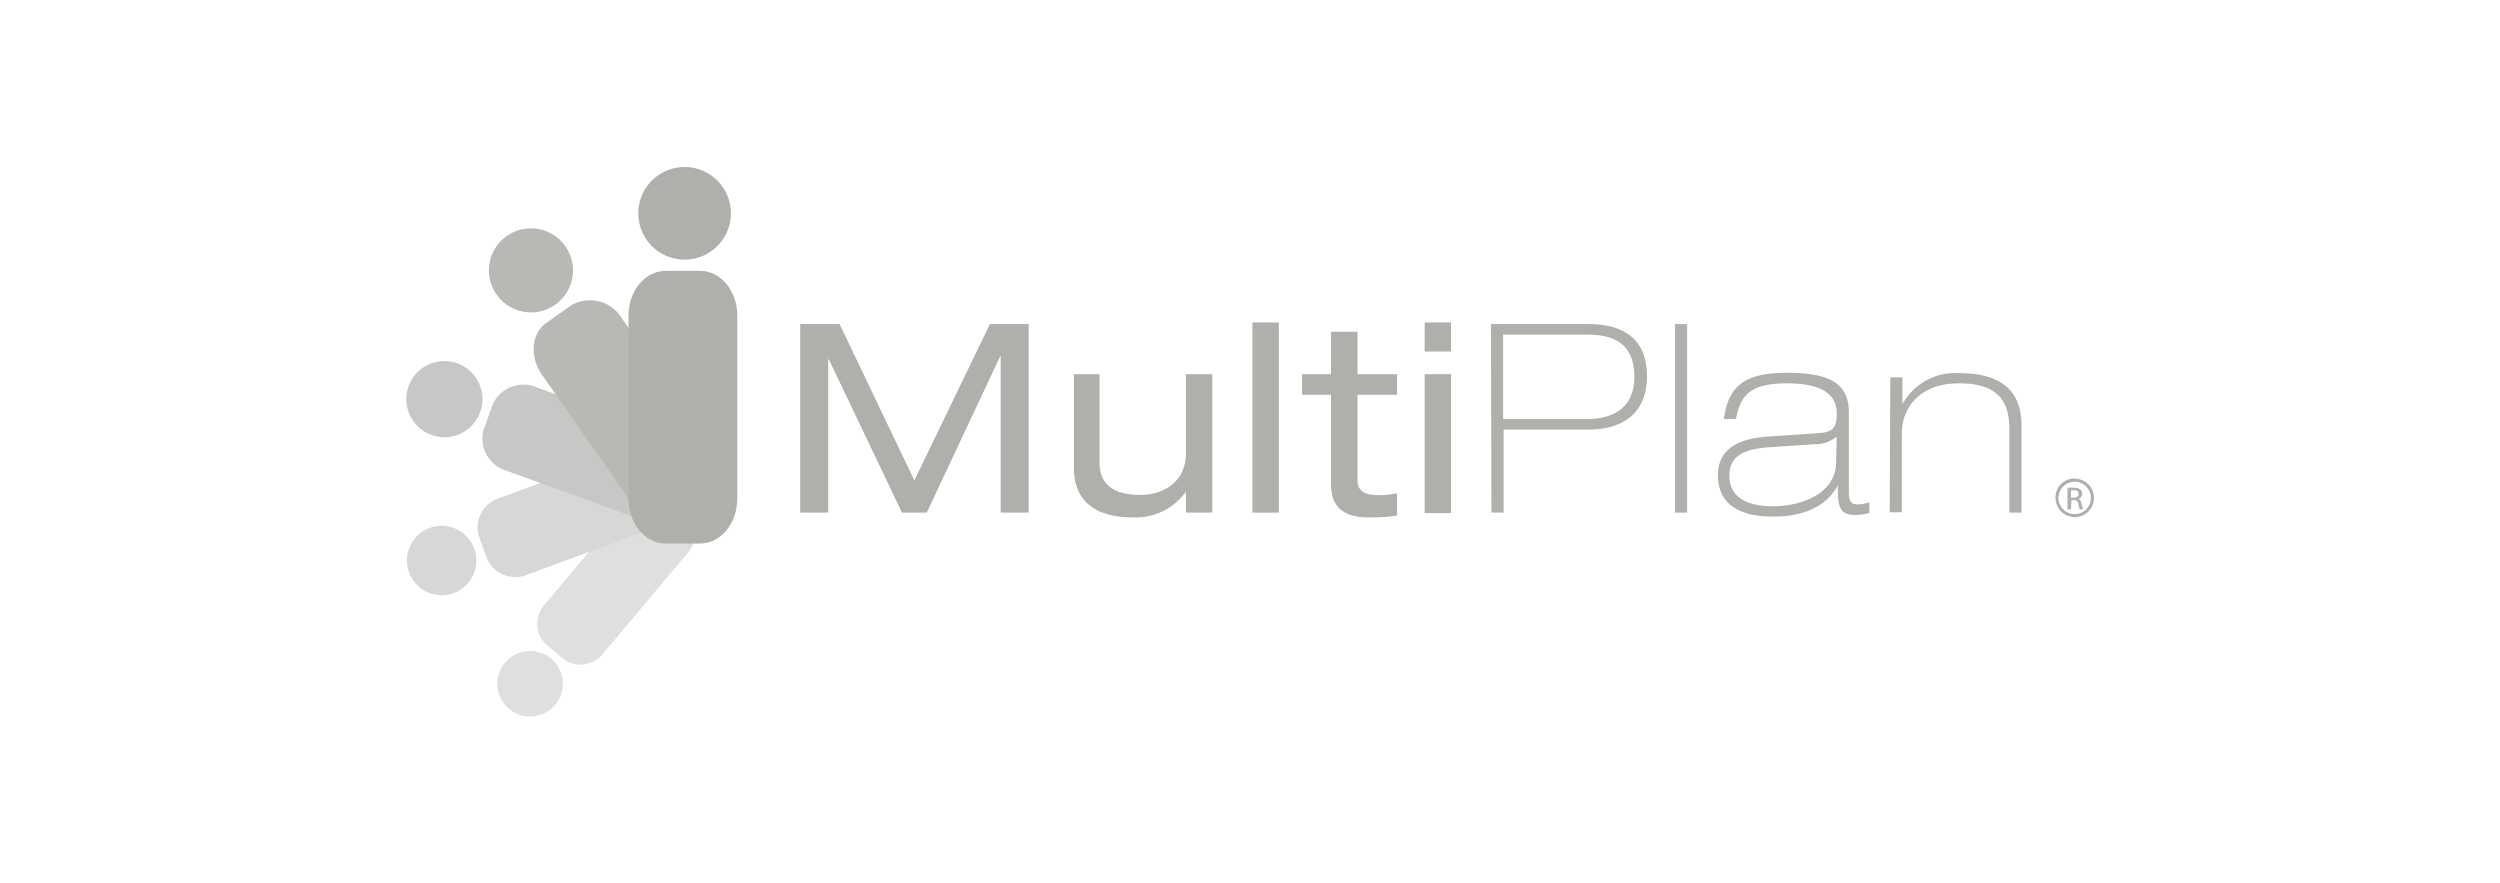 <?xml version="1.0" encoding="UTF-8"?> <svg xmlns="http://www.w3.org/2000/svg" id="Layer_1" data-name="Layer 1" viewBox="0 0 216 76.29"><defs><style>.cls-1{fill:#dfdfdd;}.cls-2{fill:#d7d7d5;}.cls-3{fill:#c7c7c5;}.cls-4{fill:#b8b9b5;}.cls-5{fill:#b0afab;}</style></defs><title>InsuranceLogos</title><path class="cls-1" d="M43.64,57.25a2.83,2.83,0,1,1,.35,4,2.82,2.82,0,0,1-.35-4"></path><path class="cls-1" d="M54.28,43.65A2.51,2.51,0,0,1,57.74,43l1.6,1.34a2.51,2.51,0,0,1,0,3.52L52.2,56.36a2.5,2.5,0,0,1-3.45.63l-1.61-1.35a2.51,2.51,0,0,1,0-3.51Z"></path><path class="cls-2" d="M39.21,51.24a3,3,0,1,0-3.88-1.81,3,3,0,0,0,3.88,1.81"></path><path class="cls-2" d="M56.8,45.51a2.69,2.69,0,0,0,1.91-3.25l-.77-2.11a2.69,2.69,0,0,0-3.55-1.26L43.25,43a2.68,2.68,0,0,0-1.91,3.24l.77,2.11a2.69,2.69,0,0,0,3.55,1.26Z"></path><path class="cls-3" d="M37.3,37.59a3.29,3.29,0,1,0-2-4.22,3.3,3.3,0,0,0,2,4.22"></path><path class="cls-3" d="M56,45.11a2.92,2.92,0,0,0,3.86-1.37l.83-2.29a2.91,2.91,0,0,0-2.07-3.53L46.46,33.5a2.92,2.92,0,0,0-3.86,1.38l-.83,2.29a2.91,2.91,0,0,0,2.07,3.53Z"></path><path class="cls-4" d="M42.9,25.44a3.63,3.63,0,1,0,.89-5.05,3.62,3.62,0,0,0-.89,5.05"></path><path class="cls-4" d="M55,44.06c1.1,1.57,3.06,2.11,4.36,1.2l2.2-1.55c1.31-.91,1.47-2.93.36-4.5L53.76,27.55a3.23,3.23,0,0,0-4.36-1.2L47.2,27.9c-1.3.91-1.46,2.93-.36,4.5Z"></path><polygon class="cls-5" points="85.53 28 88.88 28 88.88 44.29 86.46 44.29 86.46 30.78 86.42 30.78 80.07 44.29 77.93 44.29 71.61 31.05 71.56 31.05 71.56 44.29 69.14 44.29 69.14 28 72.54 28 79 41.51 85.53 28"></polygon><path class="cls-5" d="M104.74,44.29h-2.28v-1.8h0a5.35,5.35,0,0,1-4.67,2.21c-2.88,0-5-1.23-5-4.22V32.33H95V40c0,1.76,1.09,2.76,3.53,2.76,2.08,0,3.93-1.21,3.93-3.56V32.33h2.28Z"></path><rect class="cls-5" x="108.21" y="27.86" width="2.28" height="16.43"></rect><path class="cls-5" d="M115,28.66h2.29v3.67h3.42v1.78h-3.42v7.37c0,1,.68,1.3,1.84,1.3a8.47,8.47,0,0,0,1.58-.16v1.92a14.65,14.65,0,0,1-2.56.16c-2.23,0-3.15-1.09-3.15-2.83V34.11H112.5V32.33H115Z"></path><path class="cls-5" d="M123.09,27.86h2.28v2.51h-2.28Zm0,4.47h2.28v12h-2.28Z"></path><path class="cls-5" d="M128.82,28h8.48c2.29,0,5,.79,5,4.52,0,2.73-1.56,4.6-5.12,4.6h-7.27v7.17h-1.05Zm1.05,8.21h7.25c2,0,4.09-.78,4.09-3.65,0-3.65-2.92-3.65-4.34-3.65h-7Z"></path><rect class="cls-5" x="144.72" y="28" width="1.05" height="16.29"></rect><path class="cls-5" d="M148.94,36.21c.39-2.94,1.9-4,5.43-4s5.37.8,5.37,3.42v6.55c0,.87,0,1.4.77,1.4a3.12,3.12,0,0,0,1-.19v.92a4,4,0,0,1-1.28.18c-1.44,0-1.44-1-1.44-2.56h0c-1.3,2.4-4,2.7-5.57,2.7-1,0-4.79,0-4.79-3.57,0-2.39,2-3.21,4.4-3.35l4.09-.27c1.21-.09,1.78-.23,1.78-1.67s-.89-2.65-4.34-2.65c-3.08,0-4,1-4.36,3.06Zm9.75,1.55h-.05a2.88,2.88,0,0,1-1.87.62l-4,.27c-2,.14-3.35.69-3.35,2.44,0,2.38,2.39,2.65,3.81,2.65,2.33,0,5.41-1.05,5.41-3.83Z"></path><path class="cls-5" d="M163.32,32.61h1.05v2.32h0a5.2,5.2,0,0,1,4.92-2.69c5.37,0,5.37,3.42,5.37,4.84v7.21h-1.05V37.12c0-2.37-.89-4-4.34-4s-4.95,2.15-4.95,4.32v6.82h-1.05Z"></path><path class="cls-5" d="M179.25,41.36A1.66,1.66,0,1,1,177.6,43a1.63,1.63,0,0,1,1.65-1.66Zm0,.26a1.4,1.4,0,0,0,0,2.8,1.4,1.4,0,0,0,0-2.8ZM178.93,44h-.3V42.14a2.65,2.65,0,0,1,.53,0,1,1,0,0,1,.57.14.45.45,0,0,1,.17.38.46.46,0,0,1-.36.45h0c.16,0,.27.18.31.45A1.91,1.91,0,0,0,180,44h-.3a1.29,1.29,0,0,1-.13-.47.34.34,0,0,0-.39-.32h-.21Zm0-1h.21c.24,0,.45-.09.45-.32s-.12-.32-.45-.32h-.21Z"></path><path class="cls-5" d="M55.15,18.43a4,4,0,1,0,4-4,4,4,0,0,0-4,4"></path><path class="cls-5" d="M54.3,43.09c0,2.13,1.44,3.87,3.2,3.87h3c1.77,0,3.2-1.74,3.2-3.87V27.27c0-2.13-1.43-3.87-3.2-3.87h-3c-1.76,0-3.2,1.74-3.2,3.87Z"></path></svg> 